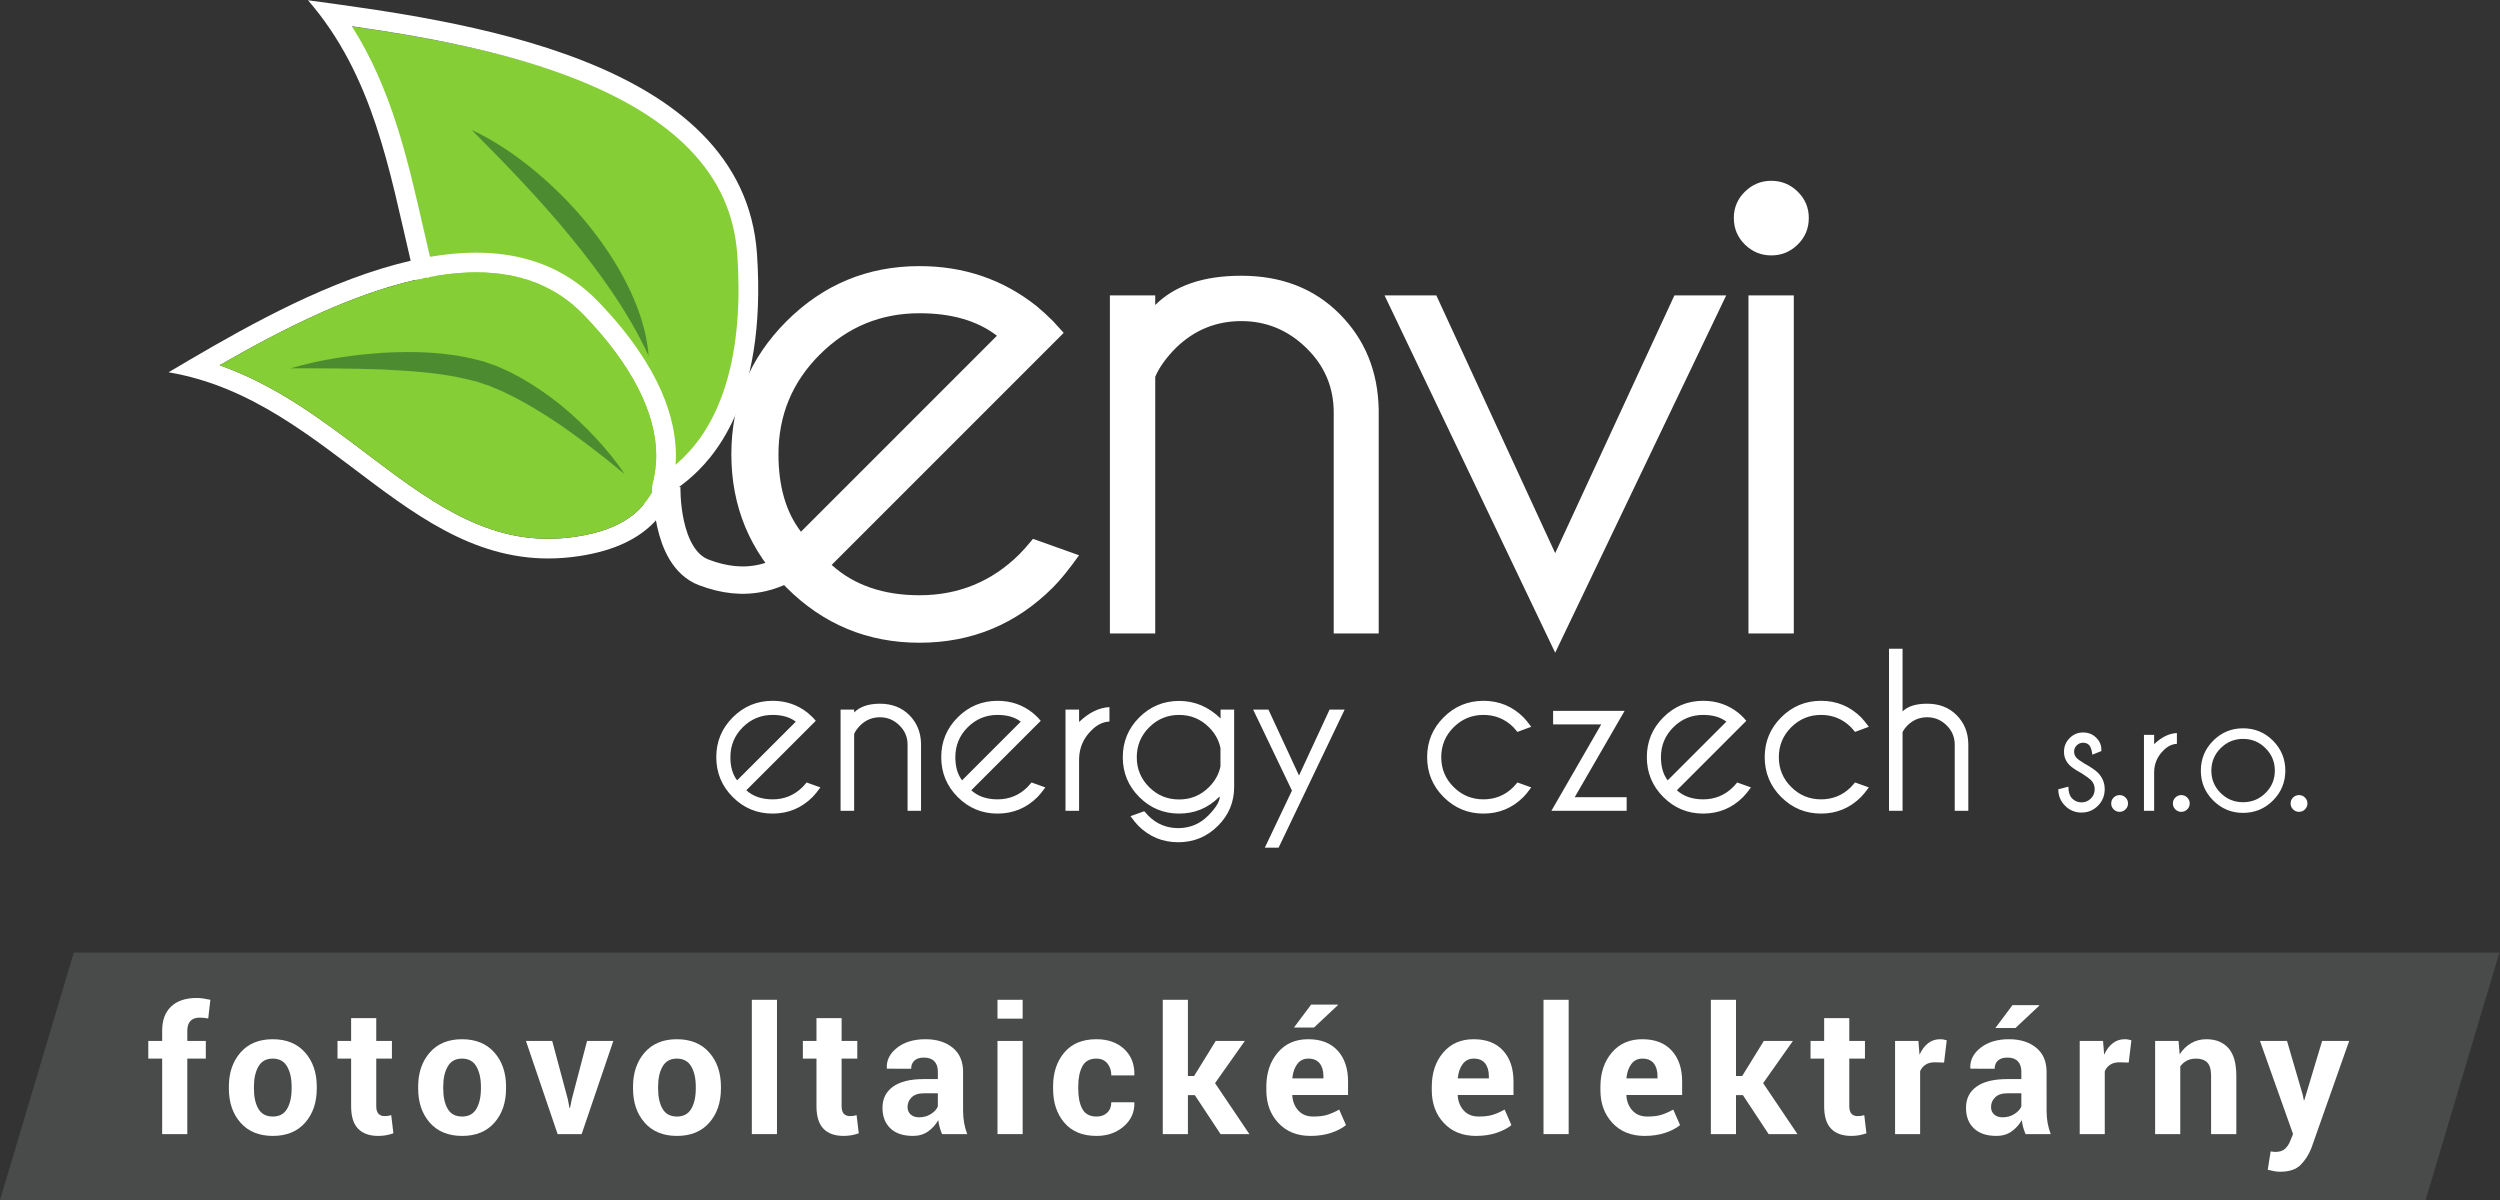 <?xml version="1.0" encoding="UTF-8" standalone="no"?>
<!-- Created with Inkscape (http://www.inkscape.org/) -->

<svg
   version="1.1"
   id="svg2"
   width="232.227"
   height="111.48"
   viewBox="0 0 232.227 111.48"
   sodipodi:docname="envi-white.eps"
   xmlns:inkscape="http://www.inkscape.org/namespaces/inkscape"
   xmlns:sodipodi="http://sodipodi.sourceforge.net/DTD/sodipodi-0.dtd"
   xmlns="http://www.w3.org/2000/svg"
   xmlns:svg="http://www.w3.org/2000/svg">
  <rect x="0" y="0" width="232.227" height="111.48" fill="#333333" stroke="none"/>
  <defs
     id="defs6">
    <clipPath
       clipPathUnits="userSpaceOnUse"
       id="clipPath18">
      <path
         d="m 244.184,818.031 c 28.004,-43.461 39.332,-92.383 50.347,-139.976 7.985,-34.528 15.535,-67.121 29.039,-95.832 14.723,-31.262 34.461,-53.278 62.114,-69.289 v 0.007 c 18.347,-10.605 34.703,-15.765 50,-15.765 10.914,0 19.597,2.617 27.218,5.57 1.719,3.137 4.485,5.379 7.063,7.453 5.566,4.485 17.172,13.848 27.41,32.434 13.172,23.879 19.844,54.922 19.844,92.234 0,7.473 -0.278,15.371 -0.824,23.453 -1.965,28.645 -13.055,52.856 -33.895,74.032 -18.223,18.496 -44.215,34.558 -77.262,47.718 -51.836,20.649 -111.57,30.934 -161.054,37.961"
         id="path16" />
    </clipPath>
    <clipPath
       clipPathUnits="userSpaceOnUse"
       id="clipPath24">
      <path
         d="M 395.988,951.922 678.746,639.629 365.41,363.281 82.652,675.57 395.988,951.922"
         id="path22" />
    </clipPath>
    <clipPath
       clipPathUnits="userSpaceOnUse"
       id="clipPath30">
      <path
         d="M 964.68,727.746 451.836,73.676 -203.137,587.238 309.707,1241.31 Z"
         id="path28" />
    </clipPath>
    <linearGradient
       x1="0"
       y1="0"
       x2="1"
       y2="0"
       gradientUnits="userSpaceOnUse"
       gradientTransform="matrix(-105033,-133952,133952,-105032,-873162,-1113400)"
       spreadMethod="pad"
       id="linearGradient40">
      <stop
         style="stop-opacity:1;stop-color:#85ce35"
         offset="0"
         id="stop32" />
      <stop
         style="stop-opacity:1;stop-color:#87cf38"
         offset="0.282"
         id="stop34" />
      <stop
         style="stop-opacity:1;stop-color:#6cc32e"
         offset="0.836"
         id="stop36" />
      <stop
         style="stop-opacity:1;stop-color:#5ca633"
         offset="1"
         id="stop38" />
    </linearGradient>
    <clipPath
       clipPathUnits="userSpaceOnUse"
       id="clipPath50">
      <path
         d="M 0,0 H 1742 V 836 H 0 Z"
         id="path48" />
    </clipPath>
    <clipPath
       clipPathUnits="userSpaceOnUse"
       id="clipPath56">
      <path
         d="M 117.457,836.129 H 1607.71 V 247.625 H 117.457 Z"
         id="path54" />
    </clipPath>
    <clipPath
       clipPathUnits="userSpaceOnUse"
       id="clipPath68">
      <path
         d="m 224.484,618.781 c -25.679,-11.406 -49.929,-24.621 -71.449,-36.996 39.137,-13.769 71.203,-37.996 102.453,-61.613 20.879,-15.777 40.606,-30.684 61.52,-41.731 22.707,-12 43.371,-17.582 65.039,-17.582 6.242,0 12.652,0.477 19.058,1.438 34.293,5.113 46.223,18.941 53.383,30.93 -0.082,0.644 -0.125,1.304 -0.125,1.972 0,2.106 0.403,3.989 0.91,6.367 0.79,3.774 2.004,9.461 2.004,17.403 0,29.75 -17.394,63.523 -50.308,97.652 -19.375,20.106 -43.961,29.871 -75.156,29.871 -29.797,0 -65.895,-9.328 -107.329,-27.711"
         id="path66" />
    </clipPath>
    <clipPath
       clipPathUnits="userSpaceOnUse"
       id="clipPath74">
      <path
         d="M 153.027,646.512 H 457.266 V 460.766 H 153.027 Z"
         id="path72" />
    </clipPath>
    <linearGradient
       x1="0"
       y1="0"
       x2="1"
       y2="0"
       gradientUnits="userSpaceOnUse"
       gradientTransform="matrix(27090.4,0,0,27090.4,207934,553.64)"
       spreadMethod="pad"
       id="linearGradient82">
      <stop
         style="stop-opacity:1;stop-color:#85ce35"
         offset="0"
         id="stop76" />
      <stop
         style="stop-opacity:1;stop-color:#87cf39"
         offset="0.27"
         id="stop78" />
      <stop
         style="stop-opacity:1;stop-color:#6bc32e"
         offset="1"
         id="stop80" />
    </linearGradient>
  </defs>
  <sodipodi:namedview
     id="namedview4"
     pagecolor="#ffffff"
     bordercolor="#000000"
     borderopacity="0.25"
     inkscape:showpageshadow="2"
     inkscape:pageopacity="0.0"
     inkscape:pagecheckerboard="0"
     inkscape:deskcolor="#d1d1d1" />
  <g
     id="g8"
     inkscape:groupmode="layer"
     inkscape:label="ink_ext_XXXXXX"
     transform="matrix(1.333,0,0,-1.333,0,111.48)">
    <g
       id="g10"
       transform="scale(0.1)">
      <g
         id="g12">
        <g
           id="g14"
           clip-path="url(#clipPath18)">
          <g
             id="g20"
             clip-path="url(#clipPath24)">
            <g
               id="g26"
               clip-path="url(#clipPath30)">
              <path
                 d="m 425,497 v 1 h -5 v 1 h -4 v 1 h -4 v 1 h -3 v 1 h -3 v 1 h -2 v 1 h -3 v 1 h -2 v 1 h -2 v 1 h -2 v 1 h -2 v 1 h -2 v 1 h -2 v 1 h -2 v 1 h -2 v 1 h -2 v 1 h -1 v 1 h -2 v 1 h -1 v 1 h -2 v 1 h -1 v 1 h -2 v 1 h -1 v 1 h -1 v 1 h -2 v 1 h -1 v 1 h -2 v 1 h -1 v 1 h -1 v 1 h -1 v 1 h -1 v 1 h -1 v 1 h -1 v 1 h -1 v 1 h -1 v 1 h -1 v 1 h -1 v 1 h -2 v 1 h -1 v 1 h -1 v 1 h -1 v 1 h -1 v 1 h -1 v 1 h -1 v 1 h -1 v 2 h -1 v 1 h -1 v 1 h -1 v 2 h -1 v 1 h -1 v 1 h -1 v 2 h -1 v 1 h -1 v 1 h -1 v 2 h -1 v 1 h -1 v 1 h -1 v 1 h -1 v 2 h -1 v 2 h -1 v 1 h -1 v 2 h -1 v 2 h -1 v 2 h -1 v 1 h -1 v 2 h -1 v 2 h -1 v 2 h -1 v 2 h -1 v 2 h -1 v 2 h -1 v 2 h -1 v 2 h -1 v 3 h -1 v 2 h -1 v 3 h -1 v 2 h -1 v 3 h -1 v 3 h -1 v 2 h -1 v 4 h -1 v 3 h -1 v 3 h -1 v 3 h -1 v 3 h -1 v 3 h -1 v 3 h -1 v 4 h -1 v 4 h -1 v 4 h -1 v 4 h -1 v 3 h -1 v 4 h -1 v 4 h -1 v 5 h -1 v 4 h -1 v 4 h -1 v 4 h -1 v 5 h -1 v 4 h -1 v 4 h -1 v 4 h -1 v 5 h -1 v 4 h -1 v 4 h -1 v 4 h -1 v 4 h -1 v 4 h -1 v 4 h -1 v 4 h -1 v 3 h -1 v 4 h -1 v 4 h -1 v 3 h -1 v 3 h -1 v 4 h -1 v 3 h -1 v 3 h -1 v 3 h -1 v 3 h -1 v 3 h -1 v 3 h -1 v 2 h -1 v 3 h -1 v 3 h -1 v 2 h -1 v 3 h -1 v 2 h -1 v 3 h -1 v 2 h -1 v 2 h -1 v 3 h -1 v 2 h -1 v 2 h -1 v 2 h -1 v 2 h -1 v 2 h -1 v 2 h -1 v 2 h -1 v 2 h -1 v 2 h -1 v 1 h -1 v 2 h -1 v 2 h -1 v 2 h -1 v 1 h -1 v 2 h -1 v 2 h -1 v 1 h -1 v 3 h 1 v -1 h 7 v -1 h 6 v -1 h 7 v -1 h 6 v -1 h 6 v -1 h 7 v -1 h 5 v -1 h 5 v -1 h 5 v -1 h 5 v -1 h 6 v -1 h 5 v -1 h 5 v -1 h 5 v -1 h 4 v -1 h 4 v -1 h 4 v -1 h 4 v -1 h 4 v -1 h 4 v -1 h 4 v -1 h 4 v -1 h 4 v -1 h 4 v -1 h 3 v -1 h 3 v -1 h 3 v -1 h 3 v -1 h 3 v -1 h 3 v -1 h 4 v -1 h 3 v -1 h 3 v -1 h 3 v -1 h 2 v -1 h 3 v -1 h 2 v -1 h 3 v -1 h 2 v -1 h 3 v -1 h 2 v -1 h 2 v -1 h 3 v -1 h 2 v -1 h 2 v -1 h 2 v -1 h 2 v -1 h 2 v -1 h 2 v -1 h 2 v -1 h 2 v -1 h 2 v -1 h 2 v -1 h 1 v -1 h 2 v -1 h 2 v -1 h 2 v -1 h 2 v -1 h 1 v -1 h 2 v -1 h 2 v -1 h 1 v -1 h 2 v -1 h 1 v -1 h 1 v -1 h 2 v -1 h 1 v -1 h 2 v -1 h 1 v -1 h 2 v -1 h 1 v -1 h 2 v -1 h 1 v -1 h 1 v -1 h 1 v -1 h 1 v -1 h 1 v -1 h 2 v -1 h 1 v -1 h 1 v -1 h 1 v -1 h 1 v -1 h 1 v -1 h 1 v -1 h 1 v -1 h 1 v -1 h 1 v -1 h 1 v -1 h 1 v -1 h 1 v -1 h 1 v -1 h 1 v -1 h 1 v -2 h 1 v -1 h 1 v -1 h 1 v -1 h 1 v -2 h 1 v -1 h 1 v -1 h 1 v -2 h 1 v -2 h 1 v -1 h 1 v -2 h 1 v -2 h 1 v -2 h 1 v -1 h 1 v -2 h 1 v -2 h 1 v -1 h 1 v -3 h 1 v -3 h 1 v -2 h 1 v -3 h 1 v -3 h 1 v -3 h 1 v -3 h 1 v -5 h 1 v -5 h 1 v -6 h 1 v -18 h 1 v -22 h -1 v -16 h -1 v -7 h -1 v -6 h -1 v -7 h -1 v -6 h -1 v -3 h -1 v -4 h -1 v -3 h -1 v -4 h -1 v -3 h -1 v -4 h -1 v -2 h -1 v -2 h -1 v -3 h -1 v -2 h -1 v -3 h -1 v -2 h -1 v -2 h -1 v -2 h -1 v -2 h -1 v -1 h -1 v -2 h -1 v -1 h -1 v -2 h -1 v -1 h -1 v -2 h -1 v -1 h -1 v -2 h -1 v -1 h -1 v -1 h -1 v -1 h -1 v -2 h -1 v -1 h -1 v -1 h -1 v -1 h -1 v -1 h -1 v -1 h -1 v -1 h -1 v -1 h -1 v -1 h -1 v -1 h -1 v -1 h -1 v -1 h -1 v -1 h -1 v -1 h -2 v -1 h -1 v -1 h -1 v -1 h -1 v -1 h -1 v -1 h -1 v -1 h -1 v -1 h -1 v -2 h -3 v -1 h -3 v -1 h -3 v -1 h -3 v -1 h -7 v -1"
                 style="fill:url(#linearGradient40);fill-opacity:1;fill-rule:nonzero;stroke:none"
                 id="path42" />
            </g>
          </g>
        </g>
      </g>
      <g
         id="g44">
        <g
           id="g46"
           clip-path="url(#clipPath50)">
          <g
             id="g52"
             clip-path="url(#clipPath56)">
            <path
               d="m 416.863,626.152 c -79.484,82.446 -224.34,-5.031 -299.414,-49.273 115.735,-19.527 171.059,-145.242 285.68,-128.152 54.414,8.097 62.101,37.597 70.191,49.746 -20.781,-19.352 33.414,34.465 -56.457,127.679 m 38.403,-124.586 c -0.504,-2.378 -0.903,-4.261 -0.903,-6.367 0,-0.668 0.043,-1.328 0.117,-1.972 -7.152,-11.989 -19.082,-25.817 -53.367,-30.922 -6.414,-0.961 -12.824,-1.446 -19.066,-1.446 -21.668,0 -42.332,5.582 -65.039,17.582 -20.906,11.055 -40.641,25.954 -61.52,41.739 -31.242,23.609 -63.316,47.836 -102.453,61.613 21.52,12.375 45.77,25.582 71.449,36.988 41.434,18.391 77.539,27.711 107.329,27.711 31.195,0 55.781,-9.765 75.167,-29.871 32.903,-34.137 50.297,-67.894 50.297,-97.652 0,-7.942 -1.207,-13.637 -2.011,-17.403"
               style="fill:#ffffff;fill-opacity:1;fill-rule:nonzero;stroke:none"
               id="path58" />
          </g>
        </g>
      </g>
      <path
         d="M 527.523,659.242 C 518.23,796.859 317.695,822.039 214.621,836.129 305.773,731.152 259.465,570.508 377.883,501.09 c 35.133,-20.59 59.957,-19.621 77.746,-14.66 10.664,2.98 9.031,0.722 15.34,2.781 -11.094,-0.93 0.918,6.254 8.609,12.746 15.895,13.426 55.024,52.438 47.945,157.285 M 468,510.191 c -2.535,-2.074 -5.277,-4.308 -6.977,-7.449 -7.507,-2.949 -16.078,-5.566 -26.859,-5.566 -15.09,0 -31.234,5.152 -49.34,15.765 v -0.007 c -27.297,16.011 -46.765,38.027 -61.297,69.296 -13.339,28.704 -20.781,61.297 -28.668,95.825 -10.867,47.593 -22.046,96.515 -49.687,139.976 48.832,-7.027 107.789,-17.316 158.953,-37.961 32.609,-13.16 58.27,-29.222 76.254,-47.718 20.566,-21.168 31.508,-45.387 33.441,-74.032 0.547,-8.086 0.817,-15.98 0.817,-23.453 0,-37.312 -6.582,-68.355 -19.582,-92.242 C 484.957,524.035 473.504,514.684 468,510.191"
         style="fill:#ffffff;fill-opacity:1;fill-rule:nonzero;stroke:none"
         id="path60" />
      <g
         id="g62">
        <g
           id="g64"
           clip-path="url(#clipPath68)">
          <g
             id="g70"
             clip-path="url(#clipPath74)">
            <path
               d="m 376,460 v 1 h -11 v 1 h -5 v 1 h -5 v 1 h -5 v 1 h -3 v 1 h -3 v 1 h -3 v 1 h -3 v 1 h -3 v 1 h -3 v 1 h -2 v 1 h -2 v 1 h -2 v 1 h -3 v 1 h -2 v 1 h -2 v 1 h -2 v 1 h -2 v 1 h -1 v 1 h -2 v 1 h -2 v 1 h -2 v 1 h -1 v 1 h -2 v 1 h -1 v 1 h -2 v 1 h -1 v 1 h -2 v 1 h -1 v 1 h -2 v 1 h -2 v 1 h -1 v 1 h -2 v 1 h -1 v 1 h -2 v 1 h -1 v 1 h -2 v 1 h -1 v 1 h -2 v 1 h -1 v 1 h -1 v 1 h -2 v 1 h -1 v 1 h -1 v 1 h -2 v 1 h -1 v 1 h -2 v 1 h -1 v 1 h -1 v 1 h -2 v 1 h -1 v 1 h -1 v 1 h -2 v 1 h -1 v 1 h -1 v 1 h -2 v 1 h -1 v 1 h -1 v 1 h -2 v 1 h -1 v 1 h -1 v 1 h -2 v 1 h -1 v 1 h -1 v 1 h -2 v 1 h -1 v 1 h -1 v 1 h -2 v 1 h -1 v 1 h -2 v 1 h -1 v 1 h -1 v 1 h -2 v 1 h -1 v 1 h -1 v 1 h -2 v 1 h -1 v 1 h -1 v 1 h -2 v 1 h -1 v 1 h -2 v 1 h -1 v 1 h -2 v 1 h -1 v 1 h -2 v 1 h -1 v 1 h -2 v 1 h -1 v 1 h -1 v 1 h -2 v 1 h -1 v 1 h -2 v 1 h -1 v 1 h -2 v 1 h -2 v 1 h -1 v 1 h -2 v 1 h -2 v 1 h -2 v 1 h -1 v 1 h -2 v 1 h -2 v 1 h -1 v 1 h -2 v 1 h -2 v 1 h -2 v 1 h -1 v 1 h -2 v 1 h -2 v 1 h -2 v 1 h -2 v 1 h -3 v 1 h -2 v 1 h -2 v 1 h -2 v 1 h -2 v 1 h -3 v 1 h -2 v 1 h -2 v 1 h -3 v 1 h -2 v 2 h 2 v 1 h 1 v 1 h 2 v 1 h 2 v 1 h 2 v 1 h 2 v 1 h 1 v 1 h 2 v 1 h 2 v 1 h 2 v 1 h 2 v 1 h 2 v 1 h 1 v 1 h 2 v 1 h 2 v 1 h 2 v 1 h 2 v 1 h 2 v 1 h 1 v 1 h 2 v 1 h 2 v 1 h 2 v 1 h 2 v 1 h 3 v 1 h 2 v 1 h 2 v 1 h 2 v 1 h 2 v 1 h 2 v 1 h 2 v 1 h 2 v 1 h 2 v 1 h 2 v 1 h 2 v 1 h 2 v 1 h 2 v 1 h 2 v 1 h 3 v 1 h 2 v 1 h 2 v 1 h 3 v 1 h 2 v 1 h 3 v 1 h 3 v 1 h 2 v 1 h 3 v 1 h 2 v 1 h 3 v 1 h 2 v 1 h 4 v 1 h 3 v 1 h 3 v 1 h 3 v 1 h 4 v 1 h 3 v 1 h 3 v 1 h 3 v 1 h 4 v 1 h 5 v 1 h 5 v 1 h 5 v 1 h 5 v 1 h 6 v 1 h 10 v 1 h 22 v -1 h 9 v -1 h 6 v -1 h 3 v -1 h 4 v -1 h 4 v -1 h 3 v -1 h 3 v -1 h 2 v -1 h 2 v -1 h 2 v -1 h 2 v -1 h 2 v -1 h 2 v -1 h 2 v -1 h 2 v -1 h 2 v -1 h 1 v -1 h 1 v -1 h 1 v -1 h 2 v -1 h 1 v -1 h 1 v -1 h 1 v -1 h 2 v -1 h 1 v -1 h 1 v -1 h 1 v -1 h 1 v -1 h 1 v -1 h 1 v -1 h 1 v -1 h 1 v -1 h 1 v -1 h 1 v -1 h 1 v -1 h 1 v -2 h 1 v -1 h 1 v -1 h 1 v -1 h 1 v -1 h 1 v -1 h 1 v -1 h 1 v -2 h 1 v -1 h 1 v -1 h 1 v -1 h 1 v -2 h 1 v -1 h 1 v -1 h 1 v -1 h 1 v -2 h 1 v -1 h 1 v -2 h 1 v -1 h 1 v -2 h 1 v -1 h 1 v -2 h 1 v -1 h 1 v -1 h 1 v -2 h 1 v -2 h 1 v -2 h 1 v -1 h 1 v -2 h 1 v -2 h 1 v -2 h 1 v -2 h 1 v -2 h 1 v -2 h 1 v -2 h 1 v -2 h 1 v -2 h 1 v -3 h 1 v -3 h 1 v -3 h 1 v -3 h 1 v -5 h 1 v -5 h 1 v -8 h 1 v -12 h -1 v -8 h -1 v -5 h -1 v -8 h -1 v -2 h -1 v -1 h -1 v -2 h -1 v -1 h -1 v -1 h -1 v -1 h -1 v -1 h -1 v -1 h -1 v -1 h -1 v -1 h -1 v -1 h -1 v -1 h -1 v -1 h -1 v -1 h -1 v -1 h -2 v -1 h -2 v -1 h -1 v -1 h -2 v -1 h -2 v -1 h -2 v -1 h -2 v -1 h -3 v -1 h -3 v -1 h -3 v -1 h -3 v -1 h -4 v -1 h -5 v -1 h -7 v -1 h -10 v -1"
               style="fill:url(#linearGradient82);fill-opacity:1;fill-rule:nonzero;stroke:none"
               id="path84" />
          </g>
        </g>
      </g>
      <path
         d="m 579.543,442.645 c 15.586,-14.09 35.992,-21.141 61.199,-21.141 27.199,0 50.414,9.535 69.66,28.601 2.489,2.489 5.629,6.051 9.453,10.7 l 32.086,-11.45 c -6.968,-9.781 -13.027,-17.246 -18.156,-22.386 -25.719,-25.703 -56.719,-38.551 -93.043,-38.551 -36.152,0 -67.043,12.805 -92.672,38.43 -25.617,25.625 -38.425,56.597 -38.425,92.914 0,36.148 12.808,67.047 38.425,92.668 25.629,25.617 56.52,38.433 92.672,38.433 31.008,0 58.207,-9.293 81.602,-27.859 3.804,-3.152 7.617,-6.645 11.441,-10.453 1.32,-1.5 3.809,-4.227 7.465,-8.211 z m 61.199,175.382 c -27.031,0 -50.164,-9.578 -69.398,-28.73 -19.254,-19.156 -28.864,-42.336 -28.864,-69.535 0,-22.387 5.223,-40.387 15.668,-53.989 l 136.579,136.579 c -13.598,10.453 -31.598,15.675 -53.985,15.675 M 929.406,394.883 v 153.992 c 0,17.57 -6.375,32.578 -19.152,45.02 -12.774,12.437 -27.852,18.656 -45.274,18.656 -17.417,0 -32.515,-6.145 -45.277,-18.406 -6.965,-6.973 -11.851,-13.77 -14.676,-20.399 V 394.883 h -31.593 v 235.578 h 31.593 v -6.711 c 13.598,13.59 33.59,20.402 59.953,20.402 28.032,0 50.875,-8.886 68.536,-26.625 17.656,-17.746 26.746,-39.972 27.242,-66.668 V 394.883 Z m 154.334,-13.43 -118.904,249.008 h 36.074 l 82.83,-179.609 83.09,179.609 h 36.08 z m 169.02,284.461 c -5.14,-5.066 -11.28,-7.586 -18.42,-7.586 -7.13,0 -13.26,2.52 -18.4,7.586 -5.15,5.055 -7.71,11.234 -7.71,18.531 0,7.137 2.56,13.227 7.71,18.285 5.14,5.051 11.27,7.586 18.4,7.586 7.14,0 13.28,-2.535 18.42,-7.586 5.14,-5.058 7.71,-11.148 7.71,-18.285 0,-7.297 -2.57,-13.476 -7.71,-18.531 m -2.74,-271.031 h -31.59 v 235.578 h 31.59 V 394.883"
         style="fill:#ffffff;fill-opacity:1;fill-rule:nonzero;stroke:none"
         id="path86" />
      <path
         d="m 520.07,285.602 c 4.676,-4.231 10.778,-6.329 18.328,-6.329 8.141,0 15.086,2.848 20.848,8.563 0.754,0.742 1.692,1.809 2.836,3.195 l 9.606,-3.426 c -2.09,-2.925 -3.899,-5.167 -5.43,-6.699 -7.703,-7.707 -16.985,-11.547 -27.86,-11.547 -10.832,0 -20.085,3.832 -27.757,11.508 -7.668,7.668 -11.5,16.953 -11.5,27.824 0,10.832 3.832,20.063 11.5,27.735 7.672,7.672 16.925,11.512 27.757,11.512 9.286,0 17.426,-2.778 24.43,-8.34 1.137,-0.946 2.277,-1.989 3.43,-3.121 0.383,-0.457 1.137,-1.274 2.226,-2.465 z m 18.328,52.511 c -8.097,0 -15.023,-2.871 -20.789,-8.601 -5.761,-5.746 -8.632,-12.692 -8.632,-20.821 0,-6.711 1.558,-12.101 4.691,-16.168 l 40.887,40.895 c -4.071,3.137 -9.461,4.695 -16.157,4.695 m 94.051,-66.82 v 46.105 c 0,5.258 -1.906,9.758 -5.73,13.477 -3.824,3.734 -8.34,5.602 -13.555,5.602 -5.219,0 -9.738,-1.836 -13.562,-5.528 -2.082,-2.074 -3.547,-4.113 -4.383,-6.101 v -53.555 h -9.461 v 70.531 h 9.461 v -2 c 4.058,4.078 10.043,6.102 17.945,6.102 8.387,0 15.234,-2.653 20.52,-7.961 5.293,-5.32 8.004,-11.981 8.156,-19.965 v -46.707 z m 44.387,14.309 c 4.656,-4.231 10.766,-6.329 18.32,-6.329 8.145,0 15.098,2.848 20.852,8.563 0.746,0.742 1.699,1.809 2.836,3.195 l 9.605,-3.426 c -2.09,-2.925 -3.902,-5.167 -5.437,-6.699 -7.703,-7.707 -16.989,-11.547 -27.856,-11.547 -10.82,0 -20.082,3.832 -27.754,11.508 -7.672,7.668 -11.504,16.953 -11.504,27.824 0,10.832 3.832,20.063 11.504,27.735 7.672,7.672 16.934,11.512 27.754,11.512 9.278,0 17.43,-2.778 24.43,-8.34 1.144,-0.946 2.281,-1.989 3.426,-3.121 0.398,-0.457 1.144,-1.274 2.234,-2.465 l -5.73,-5.731 z m 18.32,52.511 c -8.093,0 -15.027,-2.871 -20.785,-8.601 -5.754,-5.746 -8.633,-12.692 -8.633,-20.821 0,-6.711 1.559,-12.101 4.692,-16.168 l 40.886,40.895 c -4.074,3.137 -9.461,4.695 -16.16,4.695 m 65.453,-10.738 c -5.558,-5.453 -8.441,-12.047 -8.636,-19.738 v -36.344 h -9.461 v 70.531 h 9.461 v -8.633 c 6.847,6.559 13.898,10.004 21.156,10.36 v -10.059 c -4.524,-0.195 -8.703,-2.242 -12.52,-6.117 m 88.168,-66.508 c -7.64,-7.648 -16.882,-11.48 -27.691,-11.48 -10.883,0 -20.164,3.832 -27.859,11.48 -1.547,1.594 -3.36,3.821 -5.446,6.699 l 9.606,3.426 c 1.144,-1.336 2.097,-2.383 2.832,-3.125 5.758,-5.762 12.711,-8.64 20.867,-8.64 8.086,0 15.012,2.878 20.773,8.64 5.211,5.211 7.946,9.606 8.192,13.176 l -0.52,-0.137 c -7.695,-7.707 -16.98,-11.547 -27.859,-11.547 -10.824,0 -20.07,3.832 -27.742,11.508 -7.672,7.668 -11.512,16.922 -11.512,27.742 0,10.875 3.84,20.137 11.512,27.786 7.672,7.652 16.918,11.468 27.742,11.468 10.879,0 20.508,-4.074 28.902,-12.218 v 6.179 h 9.453 v -53.922 c 0,-10.527 -3.746,-19.535 -11.25,-27.035 m 1.719,54.078 c -1.09,5.453 -3.746,10.297 -7.961,14.52 -5.769,5.762 -12.719,8.648 -20.863,8.648 -8.141,0 -15.094,-2.886 -20.856,-8.648 -5.757,-5.75 -8.644,-12.711 -8.644,-20.856 0,-8.144 2.887,-15.082 8.644,-20.816 5.762,-5.746 12.715,-8.598 20.856,-8.598 8.144,0 15.094,2.875 20.863,8.641 4.168,4.164 6.82,8.957 7.961,14.367 z m 40.508,-69.351 h -9.613 l 18.925,39.781 -27.043,56.449 h 10.653 l 21.304,-45.949 21.305,45.949 h 10.5 z m 163.606,83.949 c -5.75,5.715 -12.7,8.57 -20.85,8.57 -8.1,0 -15.02,-2.871 -20.78,-8.601 -5.77,-5.746 -8.64,-12.692 -8.64,-20.821 0,-8.152 2.87,-15.089 8.64,-20.816 5.76,-5.746 12.68,-8.602 20.78,-8.602 8.15,0 15.1,2.848 20.85,8.563 0.75,0.742 1.69,1.809 2.83,3.195 l 9.61,-3.426 c -2.07,-2.925 -3.9,-5.167 -5.43,-6.699 -7.7,-7.707 -16.98,-11.547 -27.86,-11.547 -10.83,0 -20.07,3.832 -27.75,11.508 -7.658,7.668 -11.498,16.953 -11.498,27.824 0,10.832 3.84,20.063 11.498,27.735 7.68,7.672 16.92,11.512 27.75,11.512 10.88,0 20.16,-3.825 27.86,-11.461 1.53,-1.59 3.36,-3.801 5.43,-6.637 l -9.61,-3.574 c -1.14,1.386 -2.08,2.48 -2.83,3.277 m 78.94,-58.25 h -52.44 l 34.71,60.191 h -33.52 v 9.465 h 49.83 l -34.78,-60.199 h 36.2 z m 34.99,14.309 c 4.67,-4.231 10.79,-6.329 18.32,-6.329 8.16,0 15.1,2.848 20.87,8.563 0.74,0.742 1.69,1.809 2.82,3.195 l 9.61,-3.426 c -2.08,-2.925 -3.9,-5.167 -5.44,-6.699 -7.69,-7.707 -16.97,-11.547 -27.86,-11.547 -10.82,0 -20.07,3.832 -27.74,11.508 -7.67,7.668 -11.51,16.953 -11.51,27.824 0,10.832 3.84,20.063 11.51,27.735 7.67,7.672 16.92,11.512 27.74,11.512 9.3,0 17.44,-2.778 24.44,-8.34 1.14,-0.946 2.29,-1.989 3.42,-3.121 0.4,-0.457 1.15,-1.274 2.23,-2.465 z m 18.32,52.511 c -8.09,0 -15.02,-2.871 -20.77,-8.601 -5.77,-5.746 -8.65,-12.692 -8.65,-20.821 0,-6.711 1.57,-12.101 4.7,-16.168 l 40.9,40.895 c -4.08,3.137 -9.47,4.695 -16.18,4.695 m 103.01,-8.57 c -5.76,5.715 -12.72,8.57 -20.86,8.57 -8.09,0 -15.03,-2.871 -20.78,-8.601 -5.76,-5.746 -8.64,-12.692 -8.64,-20.821 0,-8.152 2.88,-15.089 8.64,-20.816 5.75,-5.746 12.69,-8.602 20.78,-8.602 8.14,0 15.1,2.848 20.86,8.563 0.73,0.742 1.69,1.809 2.83,3.195 l 9.61,-3.426 c -2.1,-2.925 -3.9,-5.167 -5.44,-6.699 -7.71,-7.707 -16.98,-11.547 -27.86,-11.547 -10.82,0 -20.07,3.832 -27.75,11.508 -7.67,7.668 -11.51,16.953 -11.51,27.824 0,10.832 3.84,20.063 11.51,27.735 7.68,7.672 16.93,11.512 27.75,11.512 10.88,0 20.15,-3.825 27.86,-11.461 1.54,-1.59 3.34,-3.801 5.44,-6.637 l -9.61,-3.574 c -1.14,1.386 -2.1,2.48 -2.83,3.277 m 72.3,-58.25 v 46.105 c 0,5.258 -1.89,9.758 -5.7,13.477 -3.79,3.734 -8.3,5.602 -13.51,5.602 -5.21,0 -9.74,-1.836 -13.55,-5.528 -1.65,-1.683 -2.84,-3.297 -3.59,-4.836 v -54.82 h -9.45 v 112.926 h 9.45 v -43.653 c 3.68,3.582 9.39,5.36 17.14,5.36 8.39,0 15.24,-2.653 20.52,-7.961 5.29,-5.32 8.01,-11.981 8.16,-19.965 v -46.707 z m 93.65,45.805 c -1.07,1.082 -2.47,1.629 -4.22,1.629 -1.72,0 -3.19,-0.614 -4.41,-1.825 -1.23,-1.207 -1.84,-2.691 -1.84,-4.429 0,-1.727 0.61,-3.188 1.84,-4.426 0.77,-0.817 2.5,-2.063 5.2,-3.734 4.46,-2.422 7.66,-4.598 9.6,-6.54 3.13,-3.203 4.69,-7.019 4.69,-11.453 0,-4.504 -1.57,-8.343 -4.71,-11.504 -3.15,-3.171 -6.96,-4.753 -11.43,-4.753 -4.5,0 -8.33,1.582 -11.48,4.753 -3.15,3.161 -4.73,6.985 -4.73,11.454 l 7.04,1.843 c 0,-3.765 0.9,-6.531 2.69,-8.3 1.78,-1.77 3.95,-2.657 6.48,-2.657 2.49,0 4.65,0.887 6.45,2.657 1.81,1.769 2.71,3.937 2.71,6.507 0,2.535 -0.89,4.688 -2.68,6.481 -1.05,0.996 -3.19,2.551 -6.42,4.64 -3.99,2.149 -6.78,4.028 -8.38,5.641 -2.61,2.566 -3.91,5.699 -3.91,9.391 0,3.679 1.3,6.84 3.91,9.465 2.6,2.617 5.73,3.937 9.38,3.937 3.69,0 6.76,-1.223 9.21,-3.691 2.36,-2.383 3.53,-5.114 3.53,-8.211 v -1.059 l -6.26,-2.519 c -0.45,3.398 -1.2,5.625 -2.26,6.703 m 25.37,-44.828 c -1.15,-1.133 -2.52,-1.704 -4.13,-1.704 -1.6,0 -2.97,0.571 -4.13,1.704 -1.16,1.128 -1.72,2.515 -1.72,4.16 0,1.605 0.56,2.968 1.72,4.109 1.16,1.125 2.53,1.703 4.13,1.703 1.61,0 2.98,-0.578 4.13,-1.703 1.16,-1.141 1.74,-2.504 1.74,-4.109 0,-1.645 -0.58,-3.032 -1.74,-4.16 m 26.42,41.085 c -4.18,-4.085 -6.32,-9.027 -6.48,-14.8 v -27.262 h -7.1 v 52.906 h 7.1 v -6.484 c 5.13,4.918 10.43,7.508 15.86,7.762 v -7.532 c -3.39,-0.156 -6.52,-1.687 -9.38,-4.59 m 16.57,-41.085 c -1.15,-1.133 -2.53,-1.704 -4.13,-1.704 -1.6,0 -2.98,0.571 -4.13,1.704 -1.15,1.128 -1.73,2.515 -1.73,4.16 0,1.605 0.58,2.968 1.73,4.109 1.15,1.125 2.53,1.703 4.13,1.703 1.6,0 2.98,-0.578 4.13,-1.703 1.16,-1.141 1.74,-2.504 1.74,-4.109 0,-1.645 -0.58,-3.032 -1.74,-4.16 m 59.77,6.207 c -5.73,-5.758 -12.69,-8.637 -20.84,-8.637 -8.11,0 -15.05,2.879 -20.81,8.637 -5.74,5.746 -8.62,12.691 -8.62,20.796 0,8.168 2.88,15.125 8.62,20.879 5.76,5.758 12.7,8.633 20.81,8.633 8.15,0 15.11,-2.875 20.84,-8.633 5.73,-5.754 8.6,-12.711 8.6,-20.879 0,-8.105 -2.87,-15.05 -8.6,-20.796 m -5.19,36.441 c -4.32,4.324 -9.54,6.48 -15.65,6.48 -6.1,0 -11.32,-2.156 -15.64,-6.48 -4.31,-4.313 -6.47,-9.531 -6.47,-15.645 0,-6.105 2.16,-11.293 6.47,-15.578 4.32,-4.289 9.54,-6.425 15.64,-6.425 6.11,0 11.33,2.136 15.65,6.425 4.32,4.285 6.48,9.473 6.48,15.578 0,6.114 -2.16,11.332 -6.48,15.645 m 27.47,-42.648 c -1.15,-1.133 -2.53,-1.704 -4.13,-1.704 -1.6,0 -2.98,0.571 -4.14,1.704 -1.15,1.128 -1.73,2.515 -1.73,4.16 0,1.605 0.58,2.968 1.73,4.109 1.16,1.125 2.54,1.703 4.14,1.703 1.6,0 2.98,-0.578 4.13,-1.703 1.15,-1.141 1.73,-2.504 1.73,-4.109 0,-1.645 -0.58,-3.032 -1.73,-4.16"
         style="fill:#ffffff;fill-opacity:1;fill-rule:nonzero;stroke:none"
         id="path88" />
      <path
         d="m 464.652,497.176 c 0,0 -1.539,-49.434 25.852,-59.77 27.383,-10.332 53.625,-7.144 83.809,22.246"
         style="fill:none;stroke:#ffffff;stroke-width:19.068;stroke-linecap:butt;stroke-linejoin:miter;stroke-miterlimit:10;stroke-dasharray:none;stroke-opacity:1"
         id="path90" />
      <path
         d="m 202.453,579.629 c 20.848,6.098 42.391,9.336 64.129,10.82 21.742,1.145 43.895,0.774 65.891,-4.871 1.375,-0.344 2.75,-0.668 4.117,-1.055 l 4.07,-1.414 4.074,-1.429 2.036,-0.723 1.921,-0.859 7.649,-3.539 7.375,-3.973 c 9.656,-5.543 18.758,-11.848 27.293,-18.773 8.5,-6.938 16.465,-14.458 23.894,-22.415 7.399,-7.98 14.379,-16.363 20.352,-25.449 -4.18,3.469 -8.363,6.86 -12.547,10.215 -4.242,3.305 -8.426,6.637 -12.695,9.832 -8.508,6.434 -17.094,12.656 -25.91,18.414 -8.832,5.731 -17.817,11.09 -27.039,15.781 l -6.95,3.403 -7.07,2.984 -1.77,0.762 -5.312,1.789 -3.551,1.199 c -1.211,0.34 -2.465,0.602 -3.695,0.914 -19.688,5.098 -40.875,6.582 -62,7.586 -21.203,0.809 -42.59,0.809 -64.262,0.801"
         style="fill:#4d8b31;fill-opacity:1;fill-rule:nonzero;stroke:none"
         id="path92" />
      <path
         d="m 328.789,745.691 c 15.641,-7.234 29.949,-17.039 43.254,-27.925 13.277,-10.95 25.535,-23.172 36.523,-36.508 10.977,-13.328 20.747,-27.766 28.532,-43.293 7.687,-15.492 13.617,-32.266 14.847,-49.504 -7.222,15.613 -15.644,29.879 -24.929,43.641 -9.27,13.746 -19.344,26.894 -29.891,39.718 -10.535,12.825 -21.594,25.266 -33.031,37.465 -11.414,12.262 -23.227,24.16 -35.305,36.406"
         style="fill:#4d8b31;fill-opacity:1;fill-rule:nonzero;stroke:none"
         id="path94" />
      <path
         d="M 1690.26,0 H 0 L 51.441,172.488 H 1741.71 L 1690.26,0"
         style="fill:#494b4b;fill-opacity:1;fill-rule:nonzero;stroke:none"
         id="path96" />
      <path
         d="m 113.004,46 v 52.617 h -9.66 v 12.301 h 9.66 v 7.199 c 0,7.281 2.098,12.891 6.297,16.828 4.203,3.938 10.097,5.91 17.699,5.91 1.477,0 2.988,-0.113 4.531,-0.332 1.535,-0.214 3.227,-0.531 5.071,-0.929 l -1.5,-13.02 c -0.961,0.16 -1.891,0.301 -2.793,0.422 -0.899,0.117 -1.95,0.18 -3.149,0.18 -2.844,0 -4.992,-0.781 -6.449,-2.34 -1.461,-1.559 -2.191,-3.805 -2.191,-6.719 v -7.199 h 12.902 V 98.617 H 130.52 V 46 h -17.516"
         style="fill:#ffffff;fill-opacity:1;fill-rule:nonzero;stroke:none"
         id="path98" />
      <path
         d="m 176.945,77.828 c 0,-5.91 1.039,-10.648 3.121,-14.226 2.079,-3.574 5.438,-5.359 10.079,-5.359 4.519,0 7.828,1.801 9.929,5.391 2.102,3.594 3.149,8.324 3.149,14.195 v 1.262 c 0,5.754 -1.059,10.438 -3.176,14.074 -2.125,3.641 -5.461,5.453 -10.024,5.453 -4.519,0 -7.828,-1.828 -9.925,-5.481 -2.102,-3.652 -3.153,-8.34 -3.153,-14.047 z m -17.457,1.23 c 0,9.684 2.7,17.609 8.098,23.789 5.398,6.179 12.879,9.269 22.437,9.269 9.602,0 17.122,-3.082 22.563,-9.238 5.434,-6.16 8.156,-14.102 8.156,-23.82 v -1.258 c 0,-9.758 -2.711,-17.707 -8.129,-23.852 -5.422,-6.141 -12.91,-9.207 -22.468,-9.207 -9.598,0 -17.11,3.066 -22.528,9.207 -5.422,6.145 -8.129,14.094 -8.129,23.852 v 1.258"
         style="fill:#ffffff;fill-opacity:1;fill-rule:nonzero;stroke:none"
         id="path100" />
      <path
         d="m 262.191,126.816 v -15.898 h 10.922 V 98.617 H 262.191 V 65.559 c 0,-2.519 0.52,-4.32 1.563,-5.398 1.035,-1.078 2.434,-1.621 4.199,-1.621 0.918,0 1.707,0.055 2.367,0.152 0.66,0.098 1.43,0.27 2.313,0.508 l 1.5,-12.656 c -1.766,-0.602 -3.481,-1.051 -5.16,-1.352 -1.68,-0.301 -3.504,-0.449 -5.461,-0.449 -6.039,0 -10.692,1.656 -13.949,4.981 -3.262,3.32 -4.887,8.578 -4.887,15.777 v 33.117 h -9.481 v 12.301 h 9.481 v 15.898 h 17.515"
         style="fill:#ffffff;fill-opacity:1;fill-rule:nonzero;stroke:none"
         id="path102" />
      <path
         d="m 308.859,77.828 c 0,-5.91 1.039,-10.648 3.118,-14.226 2.078,-3.574 5.437,-5.359 10.082,-5.359 4.515,0 7.828,1.801 9.925,5.391 2.102,3.594 3.153,8.324 3.153,14.195 v 1.262 c 0,5.754 -1.063,10.438 -3.18,14.074 -2.121,3.641 -5.461,5.453 -10.019,5.453 -4.524,0 -7.829,-1.828 -9.93,-5.481 -2.102,-3.652 -3.149,-8.34 -3.149,-14.047 z m -17.461,1.23 c 0,9.684 2.7,17.609 8.098,23.789 5.402,6.179 12.879,9.269 22.442,9.269 9.597,0 17.117,-3.082 22.558,-9.238 5.438,-6.16 8.156,-14.102 8.156,-23.82 v -1.258 c 0,-9.758 -2.707,-17.707 -8.129,-23.852 -5.421,-6.141 -12.91,-9.207 -22.464,-9.207 -9.602,0 -17.114,3.066 -22.532,9.207 -5.422,6.145 -8.129,14.094 -8.129,23.852 v 1.258"
         style="fill:#ffffff;fill-opacity:1;fill-rule:nonzero;stroke:none"
         id="path104" />
      <path
         d="m 395.723,70.18 1.14,-6 h 0.36 l 1.203,6 10.676,40.738 h 18.3 L 405.324,46 h -16.738 l -22.078,64.918 h 18.297 l 10.918,-40.738"
         style="fill:#ffffff;fill-opacity:1;fill-rule:nonzero;stroke:none"
         id="path106" />
      <path
         d="m 458.59,77.828 c 0,-5.91 1.039,-10.648 3.117,-14.226 2.078,-3.574 5.438,-5.359 10.078,-5.359 4.52,0 7.832,1.801 9.934,5.391 2.097,3.594 3.148,8.324 3.148,14.195 v 1.262 c 0,5.754 -1.062,10.438 -3.179,14.074 -2.125,3.641 -5.461,5.453 -10.02,5.453 -4.523,0 -7.828,-1.828 -9.93,-5.481 -2.101,-3.652 -3.148,-8.34 -3.148,-14.047 z m -17.461,1.23 c 0,9.684 2.699,17.609 8.101,23.789 5.399,6.179 12.875,9.269 22.438,9.269 9.598,0 17.117,-3.082 22.559,-9.238 5.437,-6.16 8.16,-14.102 8.16,-23.82 v -1.258 c 0,-9.758 -2.711,-17.707 -8.129,-23.852 -5.426,-6.141 -12.914,-9.207 -22.473,-9.207 -9.597,0 -17.109,3.066 -22.527,9.207 -5.422,6.145 -8.129,14.094 -8.129,23.852 v 1.258"
         style="fill:#ffffff;fill-opacity:1;fill-rule:nonzero;stroke:none"
         id="path108" />
      <path
         d="m 541.434,46 h -17.516 v 93.594 h 17.516 V 46"
         style="fill:#ffffff;fill-opacity:1;fill-rule:nonzero;stroke:none"
         id="path110" />
      <path
         d="m 586.48,126.816 v -15.898 h 10.918 V 98.617 H 586.48 V 65.559 c 0,-2.519 0.516,-4.32 1.559,-5.398 1.039,-1.078 2.438,-1.621 4.199,-1.621 0.918,0 1.711,0.055 2.371,0.152 0.661,0.098 1.43,0.27 2.309,0.508 l 1.504,-12.656 c -1.766,-0.602 -3.484,-1.051 -5.16,-1.352 -1.684,-0.301 -3.504,-0.449 -5.461,-0.449 -6.043,0 -10.692,1.656 -13.949,4.981 -3.262,3.32 -4.891,8.578 -4.891,15.777 v 33.117 h -9.481 v 12.301 h 9.481 v 15.898 h 17.519"
         style="fill:#ffffff;fill-opacity:1;fill-rule:nonzero;stroke:none"
         id="path112" />
      <path
         d="m 640.469,57.699 c 3.078,0 5.82,0.758 8.219,2.281 2.402,1.523 4.019,3.277 4.859,5.281 v 9.18 h -9.777 c -3.719,0 -6.54,-0.93 -8.461,-2.793 -1.918,-1.859 -2.879,-4.109 -2.879,-6.75 0,-2.16 0.718,-3.898 2.16,-5.219 1.437,-1.32 3.394,-1.98 5.879,-1.98 z M 656.488,46 c -0.64,1.48 -1.191,3.039 -1.652,4.68 -0.457,1.645 -0.789,3.324 -0.988,5.043 -1.801,-3.16 -4.168,-5.785 -7.11,-7.863 -2.941,-2.074 -6.449,-3.117 -10.527,-3.117 -6.805,0 -12.043,1.746 -15.723,5.25 -3.679,3.5 -5.519,8.27 -5.519,14.309 0,6.359 2.449,11.285 7.351,14.789 4.899,3.504 12.047,5.25 21.45,5.25 h 9.777 V 89.5 c 0,3.117 -0.82,5.543 -2.457,7.258 -1.645,1.719 -4.063,2.578 -7.262,2.578 -2.844,0 -5.031,-0.688 -6.57,-2.066 -1.539,-1.383 -2.309,-3.293 -2.309,-5.73 l -16.918,0.059 -0.058,0.359 c -0.285,5.484 2.097,10.207 7.136,14.191 5.039,3.981 11.661,5.969 19.86,5.969 7.758,0 14.058,-1.972 18.898,-5.91 4.836,-3.937 7.258,-9.547 7.258,-16.828 V 62.562 c 0,-3.039 0.23,-5.906 0.691,-8.582 0.457,-2.676 1.188,-5.34 2.192,-7.981 h -17.52"
         style="fill:#ffffff;fill-opacity:1;fill-rule:nonzero;stroke:none"
         id="path114" />
      <path
         d="m 712.633,46 h -17.52 v 64.918 h 17.52 z m 0,80.457 h -17.52 v 13.137 h 17.52 v -13.137"
         style="fill:#ffffff;fill-opacity:1;fill-rule:nonzero;stroke:none"
         id="path116" />
      <path
         d="m 764.098,58.242 c 3.121,0 5.617,0.898 7.5,2.715 1.879,1.805 2.816,4.223 2.816,7.242 h 15.902 l 0.18,-0.359 c 0.156,-6.562 -2.308,-12.051 -7.41,-16.469 -5.102,-4.418 -11.43,-6.629 -18.988,-6.629 -9.684,0 -17.141,3.059 -22.379,9.18 -5.242,6.121 -7.86,13.976 -7.86,23.578 v 1.801 c 0,9.559 2.61,17.418 7.829,23.578 5.218,6.156 12.667,9.238 22.351,9.238 7.996,0 14.445,-2.281 19.348,-6.84 4.894,-4.558 7.265,-10.558 7.109,-18 l -0.121,-0.359 h -15.961 c 0,3.359 -0.922,6.148 -2.758,8.371 -1.84,2.219 -4.379,3.328 -7.617,3.328 -4.644,0 -7.914,-1.801 -9.812,-5.391 C 752.328,89.633 751.379,85 751.379,79.328 v -1.801 c 0,-5.789 0.949,-10.453 2.848,-13.984 1.898,-3.531 5.191,-5.301 9.871,-5.301"
         style="fill:#ffffff;fill-opacity:1;fill-rule:nonzero;stroke:none"
         id="path118" />
      <path
         d="m 832.605,73.18 h -4.8 V 46 h -17.52 v 93.594 h 17.52 V 86.5 h 4.32 l 15.059,24.418 h 20.277 L 846.703,81.519 870.641,46 h -20.098 l -17.938,27.18"
         style="fill:#ffffff;fill-opacity:1;fill-rule:nonzero;stroke:none"
         id="path120" />
      <path
         d="m 913.652,136.234 h 18.539 l 0.118,-0.359 -16.618,-15.598 h -13.98 z M 911.73,98.617 c -3.238,0 -5.796,-1.234 -7.679,-3.719 -1.879,-2.48 -3.035,-5.738 -3.477,-9.781 l 0.18,-0.297 h 21.476 v 1.559 c 0,3.719 -0.871,6.688 -2.609,8.91 -1.738,2.219 -4.371,3.328 -7.891,3.328 z m 1.563,-53.875 c -9.359,0 -16.84,3 -22.441,9 -5.602,6 -8.399,13.617 -8.399,22.855 V 79 c 0,9.637 2.649,17.578 7.949,23.816 5.301,6.243 12.411,9.336 21.328,9.301 8.762,0 15.563,-2.64 20.399,-7.918 4.84,-5.281 7.262,-12.422 7.262,-21.422 v -9.539 h -38.758 l -0.121,-0.359 c 0.324,-4.258 1.75,-7.769 4.289,-10.516 2.543,-2.75 5.992,-4.121 10.351,-4.121 3.875,0 7.102,0.391 9.657,1.168 2.558,0.781 5.363,2.012 8.402,3.691 l 4.738,-10.832 c -2.64,-2.164 -6.097,-3.965 -10.379,-5.391 -4.281,-1.426 -9.039,-2.137 -14.277,-2.137"
         style="fill:#ffffff;fill-opacity:1;fill-rule:nonzero;stroke:none"
         id="path122" />
      <path
         d="m 1027.02,98.617 c -3.24,0 -5.8,-1.234 -7.68,-3.719 -1.88,-2.48 -3.04,-5.738 -3.48,-9.781 l 0.18,-0.297 h 21.48 v 1.559 c 0,3.719 -0.87,6.688 -2.61,8.91 -1.74,2.219 -4.37,3.328 -7.89,3.328 z m 1.56,-53.875 c -9.36,0 -16.84,3 -22.44,9 -5.6,6 -8.398,13.617 -8.398,22.855 V 79 c 0,9.637 2.648,17.578 7.948,23.816 5.3,6.243 12.41,9.336 21.33,9.301 8.76,0 15.56,-2.64 20.4,-7.918 4.84,-5.281 7.26,-12.422 7.26,-21.422 v -9.539 h -38.76 l -0.12,-0.359 c 0.32,-4.258 1.75,-7.769 4.29,-10.516 2.54,-2.75 5.99,-4.121 10.35,-4.121 3.88,0 7.1,0.391 9.66,1.168 2.56,0.781 5.36,2.012 8.4,3.691 l 4.74,-10.832 c -2.64,-2.164 -6.1,-3.965 -10.38,-5.391 -4.28,-1.426 -9.04,-2.137 -14.28,-2.137"
         style="fill:#ffffff;fill-opacity:1;fill-rule:nonzero;stroke:none"
         id="path124" />
      <path
         d="m 1093.13,46 h -17.52 v 93.594 h 17.52 V 46"
         style="fill:#ffffff;fill-opacity:1;fill-rule:nonzero;stroke:none"
         id="path126" />
      <path
         d="m 1144.54,98.617 c -3.24,0 -5.8,-1.234 -7.68,-3.719 -1.88,-2.48 -3.04,-5.738 -3.48,-9.781 l 0.18,-0.297 h 21.48 v 1.559 c 0,3.719 -0.87,6.688 -2.61,8.91 -1.74,2.219 -4.38,3.328 -7.89,3.328 z m 1.56,-53.875 c -9.36,0 -16.84,3 -22.44,9 -5.6,6 -8.4,13.617 -8.4,22.855 V 79 c 0,9.637 2.65,17.578 7.95,23.816 5.3,6.243 12.41,9.336 21.33,9.301 8.76,0 15.56,-2.64 20.4,-7.918 4.83,-5.281 7.26,-12.422 7.26,-21.422 v -9.539 h -38.76 l -0.12,-0.359 c 0.32,-4.258 1.75,-7.769 4.29,-10.516 2.54,-2.75 5.99,-4.121 10.35,-4.121 3.87,0 7.1,0.391 9.66,1.168 2.55,0.781 5.36,2.012 8.4,3.691 l 4.74,-10.832 c -2.64,-2.164 -6.1,-3.965 -10.38,-5.391 -4.29,-1.426 -9.04,-2.137 -14.28,-2.137"
         style="fill:#ffffff;fill-opacity:1;fill-rule:nonzero;stroke:none"
         id="path128" />
      <path
         d="m 1214.54,73.18 h -4.8 V 46 h -17.52 v 93.594 h 17.52 V 86.5 h 4.32 l 15.06,24.418 h 20.27 L 1228.64,81.519 1252.57,46 h -20.09 l -17.94,27.18"
         style="fill:#ffffff;fill-opacity:1;fill-rule:nonzero;stroke:none"
         id="path130" />
      <path
         d="m 1288.68,126.816 v -15.898 h 10.92 V 98.617 h -10.92 V 65.559 c 0,-2.519 0.52,-4.32 1.56,-5.398 1.05,-1.078 2.44,-1.621 4.2,-1.621 0.93,0 1.71,0.055 2.37,0.152 0.66,0.098 1.44,0.27 2.31,0.508 l 1.5,-12.656 c -1.76,-0.602 -3.48,-1.051 -5.16,-1.352 -1.68,-0.301 -3.5,-0.449 -5.46,-0.449 -6.03,0 -10.68,1.656 -13.95,4.981 -3.26,3.32 -4.88,8.578 -4.88,15.777 v 33.117 h -9.48 v 12.301 h 9.48 v 15.898 h 17.51"
         style="fill:#ffffff;fill-opacity:1;fill-rule:nonzero;stroke:none"
         id="path132" />
      <path
         d="m 1354.73,95.859 -6.42,0.18 c -2.6,0 -4.74,-0.543 -6.42,-1.621 -1.68,-1.078 -2.96,-2.602 -3.84,-4.559 V 46 h -17.46 v 64.918 h 16.26 l 0.78,-9.602 c 1.53,3.399 3.49,6.051 5.91,7.95 2.42,1.898 5.21,2.851 8.37,2.851 0.88,0 1.69,-0.066 2.43,-0.211 0.74,-0.14 1.49,-0.308 2.25,-0.508 l -1.86,-15.539"
         style="fill:#ffffff;fill-opacity:1;fill-rule:nonzero;stroke:none"
         id="path134" />
      <path
         d="m 1402.41,135.875 h 18.54 l 0.12,-0.359 -16.62,-15.598 h -13.98 z m -6.9,-78.176 c 3.09,0 5.82,0.758 8.22,2.281 2.4,1.523 4.02,3.277 4.86,5.281 v 9.18 h -9.78 c -3.72,0 -6.54,-0.93 -8.46,-2.793 -1.92,-1.859 -2.88,-4.109 -2.88,-6.75 0,-2.16 0.72,-3.898 2.16,-5.219 1.44,-1.32 3.4,-1.98 5.88,-1.98 z M 1411.53,46 c -0.63,1.48 -1.19,3.039 -1.65,4.68 -0.45,1.645 -0.78,3.324 -0.99,5.043 -1.8,-3.16 -4.17,-5.785 -7.11,-7.863 -2.94,-2.074 -6.45,-3.117 -10.53,-3.117 -6.8,0 -12.03,1.746 -15.71,5.25 -3.69,3.5 -5.52,8.27 -5.52,14.309 0,6.359 2.45,11.285 7.35,14.789 4.89,3.504 12.05,5.25 21.44,5.25 h 9.78 V 89.5 c 0,3.117 -0.81,5.543 -2.46,7.258 -1.64,1.719 -4.05,2.578 -7.26,2.578 -2.84,0 -5.03,-0.688 -6.57,-2.066 -1.53,-1.383 -2.31,-3.293 -2.31,-5.73 l -16.91,0.059 -0.06,0.359 c -0.28,5.484 2.1,10.207 7.14,14.191 5.03,3.981 11.66,5.969 19.85,5.969 7.77,0 14.06,-1.972 18.9,-5.91 4.84,-3.937 7.26,-9.547 7.26,-16.828 V 62.562 c 0,-3.039 0.23,-5.906 0.69,-8.582 0.46,-2.676 1.19,-5.34 2.19,-7.981 h -17.52"
         style="fill:#ffffff;fill-opacity:1;fill-rule:nonzero;stroke:none"
         id="path136" />
      <path
         d="m 1483.4,95.859 -6.42,0.18 c -2.6,0 -4.74,-0.543 -6.42,-1.621 -1.68,-1.078 -2.96,-2.602 -3.84,-4.559 V 46 h -17.46 v 64.918 h 16.26 l 0.78,-9.602 c 1.52,3.399 3.49,6.051 5.91,7.95 2.42,1.898 5.21,2.851 8.37,2.851 0.88,0 1.69,-0.066 2.43,-0.211 0.74,-0.14 1.49,-0.308 2.25,-0.508 l -1.86,-15.539"
         style="fill:#ffffff;fill-opacity:1;fill-rule:nonzero;stroke:none"
         id="path138" />
      <path
         d="m 1518.13,110.918 0.78,-9.301 c 2.16,3.324 4.82,5.903 7.98,7.738 3.16,1.84 6.7,2.762 10.62,2.762 6.56,0 11.68,-2.062 15.36,-6.179 3.68,-4.118 5.52,-10.582 5.52,-19.379 V 46 h -17.58 v 40.59 c 0,4.371 -0.88,7.469 -2.64,9.293 -1.76,1.82 -4.42,2.734 -7.98,2.734 -2.32,0 -4.4,-0.473 -6.24,-1.41 -1.84,-0.945 -3.38,-2.277 -4.62,-4.004 V 46 h -17.52 v 64.918 h 16.32"
         style="fill:#ffffff;fill-opacity:1;fill-rule:nonzero;stroke:none"
         id="path140" />
      <path
         d="m 1604.7,73.238 0.72,-3.598 h 0.36 l 12.41,41.277 h 18.84 L 1610.7,36.281 c -1.84,-4.641 -4.35,-8.547 -7.5,-11.727 -3.16,-3.18 -7.9,-4.769 -14.22,-4.769 -1.48,0 -2.85,0.117 -4.11,0.359 -1.26,0.238 -2.79,0.578 -4.59,1.02 l 2.04,12.777 c 0.51,-0.082 1.08,-0.156 1.68,-0.238 0.6,-0.082 1.14,-0.121 1.62,-0.121 2.88,0 5.1,0.715 6.66,2.129 1.56,1.418 2.76,3.188 3.6,5.312 l 2.04,5.039 -23.04,64.856 h 18.84 l 10.98,-37.68"
         style="fill:#ffffff;fill-opacity:1;fill-rule:nonzero;stroke:none"
         id="path142" />
    </g>
  </g>
</svg>

